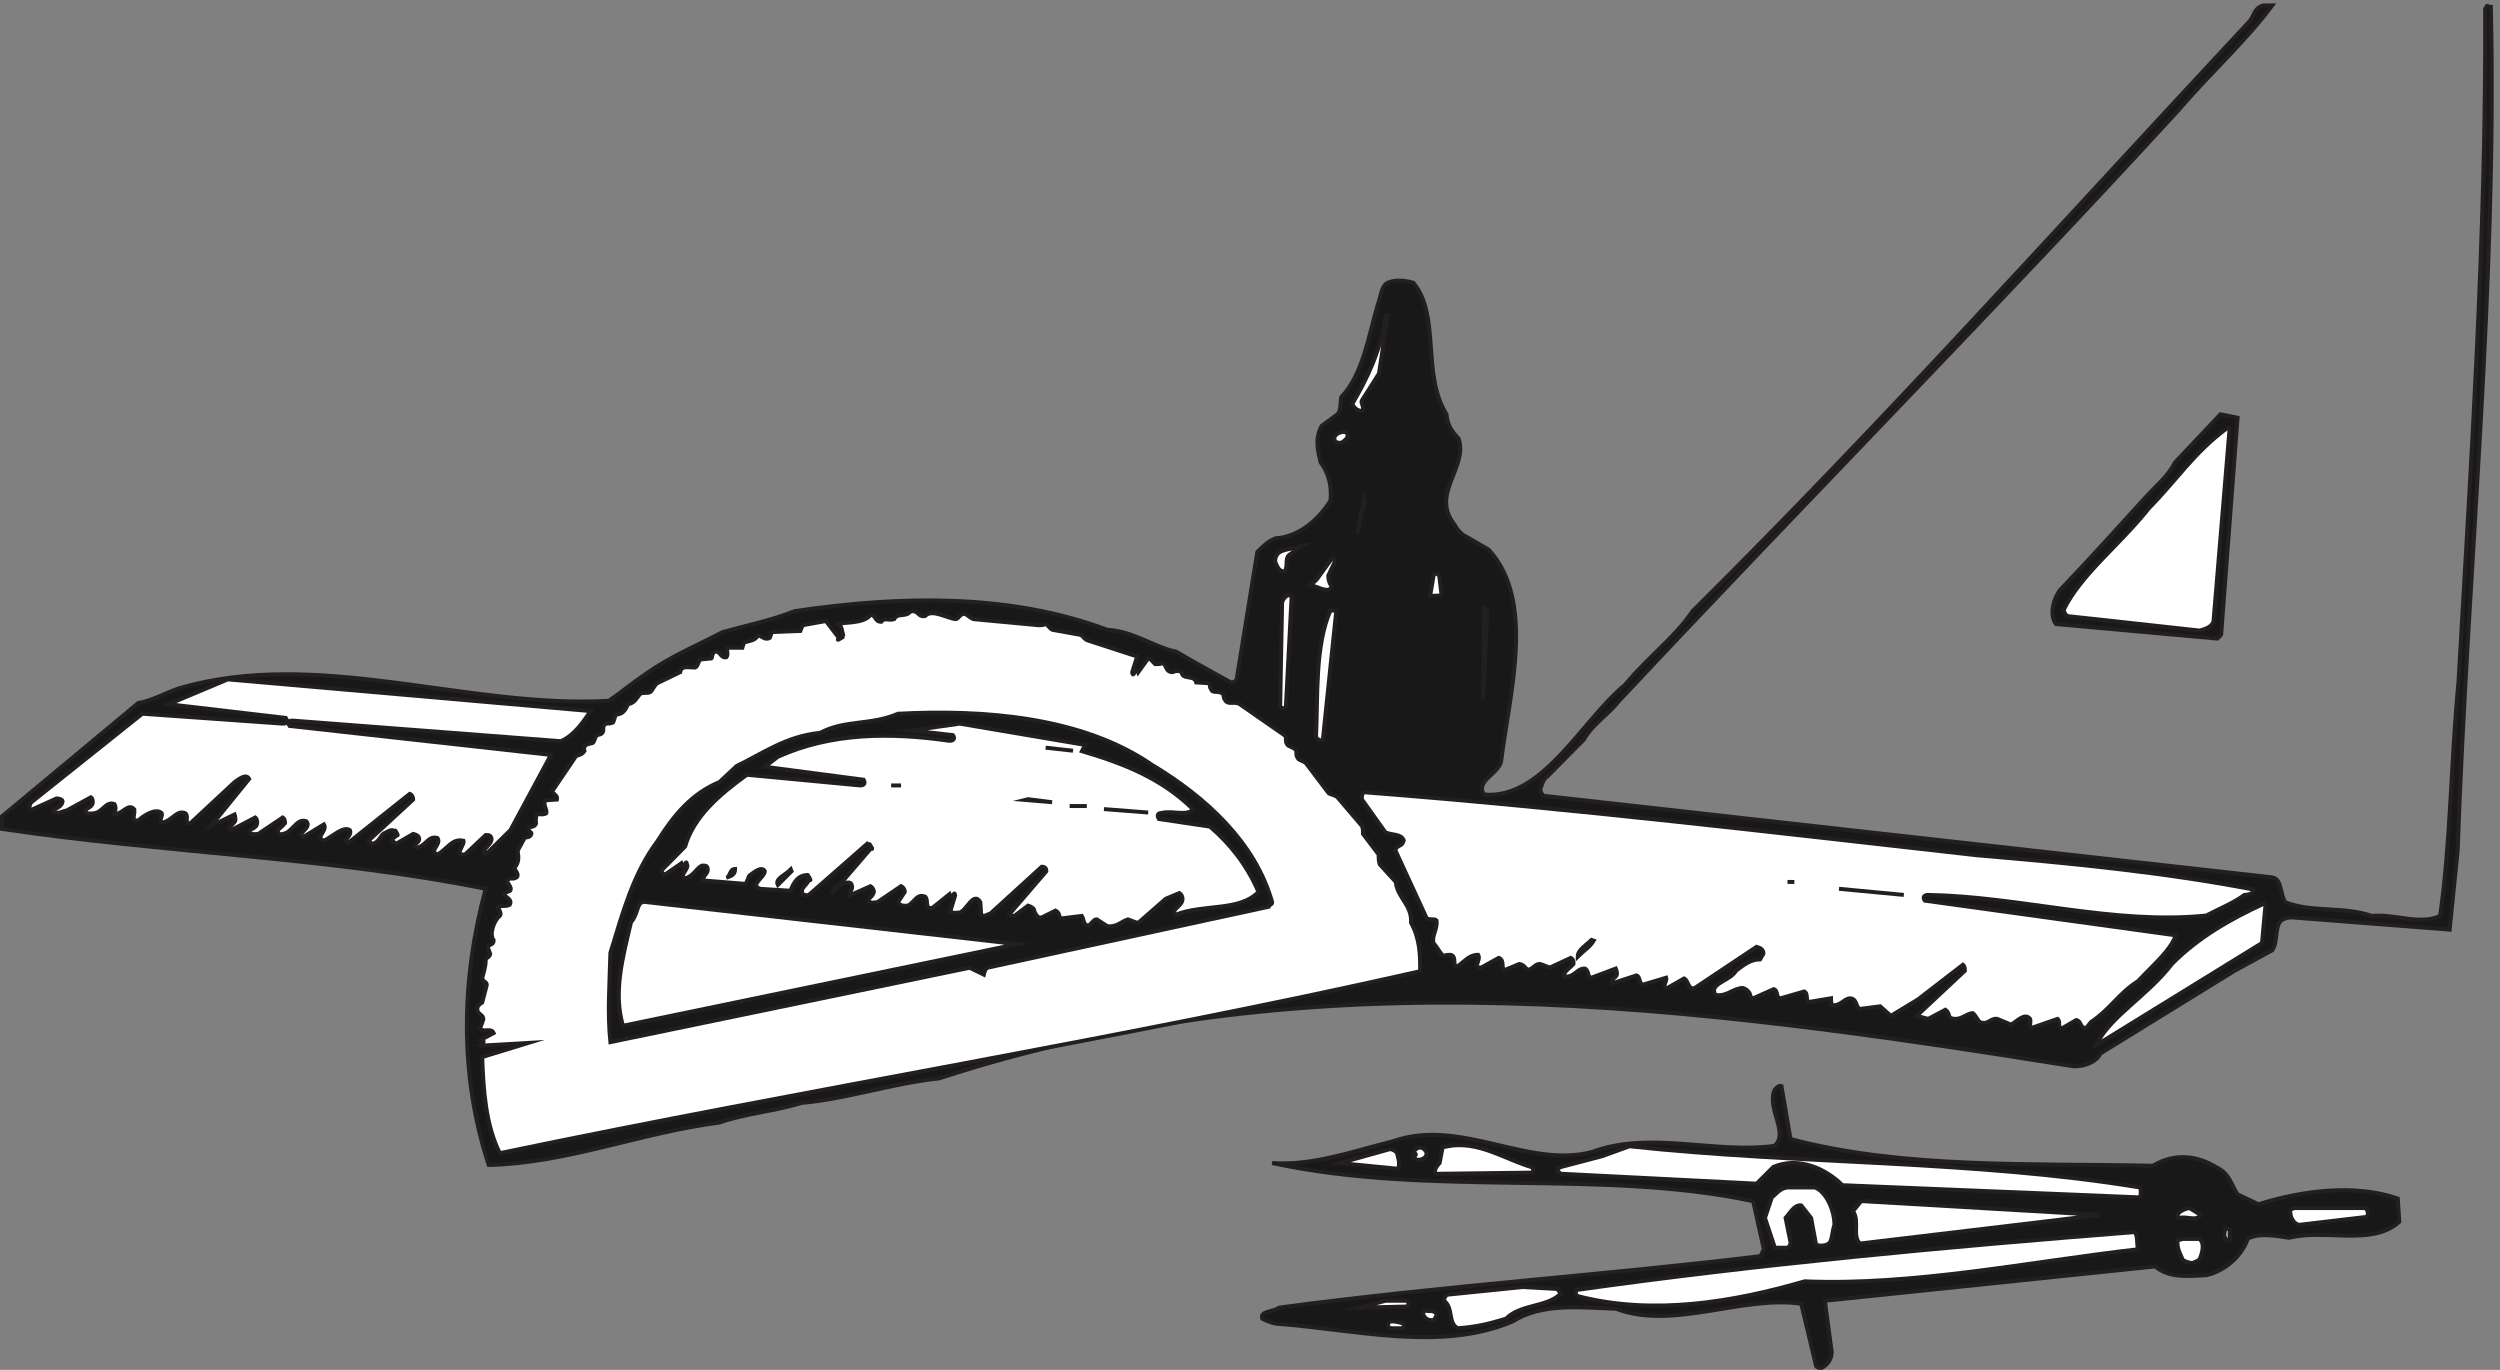 <svg xmlns="http://www.w3.org/2000/svg" xml:space="preserve" width="627.63" height="343.912"><rect width="100%" height="100%" fill="#808080" stroke="none"/><path d="M4275.81 2575.66h12.96c-47.52-64.8-118.8-129.6-177.84-198.72-330.48-360.72-708.48-743.76-1054.8-1113.84-22.32-28.08-49.68-43.2-66.96-73.44l-69.12-69.84c-7.2-3.6-8.64-12.96-12.96-23.04 0-5.04 2.16-8.64 5.76-12.96l1375.92-154.082c18.72-3.597 14.4-31.679 24.48-46.797 50.4-20.16 109.45-7.203 163.45-25.921 44.63 4.32 90-18 128.87 0 20.16 141.839 20.16 290.88 34.56 440.64 24.48 426.24 52.57 849.6 50.41 1271.52 5.75 10.08 2.16 3.6 10.79 3.6 12.24-528.48-43.92-1060.56-62.63-1592.639l-15.13-149.039-297.36 23.039c-3.6 0-7.92 0-12.96-2.161-23.04-5.761-11.52-41.039-24.48-59.761l-71.28-38.879-253.44-156.238c-5.76-15.122-31.67-25.922-51.84-23.762-717.83 114.48-1427.04 209.519-2139.83-23.039-89.29-9.36-177.84-39.602-258.49-46.082-57.6-17.278-104.4-19.438-156.96-37.438-146.88-18.722-289.44-77.043-434.875-79.922-56.16 171.36-51.84 351.36-5.762 521.282-290.16 59.039-609.84 67.679-912.961 113.039v23.76l257.043 213.84c25.918 4.32 51.84 19.44 77.758 28.08 262.082 76.32 542.879-38.88 810.717-23.76 22.32 15.12 45.36 34.56 71.28 51.84 46.08 32.4 97.92 54 143.28 77.76 46.08 12.96 90.72 21.6 136.08 39.6 198.72 29.52 406.8 33.84 590.4-35.28 48.96-2.16 90-33.84 129.6-41.04l32.4-18.72 71.28-39.6c4.32 0 9.37 2.16 10.8 6.48l38.88 239.76c9.36 9.36 19.44 20.16 34.56 25.92 41.76 2.16 79.92 33.12 103.68 71.28 2.16 25.92-2.16 49.68-18.71 72-5.05 20.88-11.53 44.64 2.16 69.12l29.51 21.6c7.2 6.48 5.04 20.88 7.2 32.4 41.04 42.48 51.84 116.64 69.13 174.96 5.75 15.12 5.75 29.52 15.11 38.88 12.96 8.64 34.56 7.2 51.84 2.16 51.84-61.92 15.12-171.36 62.64-248.4 2.16-23.76 12.96-34.56 23.04-46.08 18-55.44-54-103.68-7.92-162 5.76-10.8 10.8-14.4 15.12-18.72l49.68-28.8c88.56-97.2 39.6-268.56 23.04-400.32-5.76-20.88-36-31.68-36-51.12 0-5.04 2.16-8.64 6.48-10.8 109.44-7.2 181.44 139.68 263.52 207.36 47.52 56.88 91.45 86.4 127.45 138.96 365.75 362.88 684 720 1049.03 1110.96 12.97 12.96 8.64 25.92 28.08 32.4h4.32" style="fill:#191818;fill-opacity:1;fill-rule:evenodd;stroke:none" transform="matrix(.133 0 0 -.133 .056 343.921)"/><path d="M4275.81 2575.66h12.96c-47.52-64.8-118.8-129.6-177.84-198.72-330.48-360.72-708.48-743.76-1054.8-1113.84-22.32-28.08-49.68-43.2-66.96-73.44l-69.12-69.84c-7.2-3.6-8.64-12.96-12.96-23.04 0-5.04 2.16-8.64 5.76-12.96l1375.92-154.082c18.72-3.597 14.4-31.679 24.48-46.797 50.4-20.16 109.45-7.203 163.45-25.921 44.63 4.32 90-18 128.87 0 20.16 141.839 20.16 290.88 34.56 440.64 24.48 426.24 52.57 849.6 50.41 1271.52 5.75 10.08 2.16 3.6 10.79 3.6 12.24-528.48-43.92-1060.56-62.63-1592.639l-15.13-149.039-297.36 23.039c-3.6 0-7.92 0-12.96-2.161-23.04-5.761-11.52-41.039-24.48-59.761l-71.28-38.879-253.44-156.238c-5.76-15.122-31.67-25.922-51.84-23.762-717.83 114.48-1427.04 209.519-2139.83-23.039-89.29-9.36-177.84-39.602-258.49-46.082-57.6-17.278-104.4-19.438-156.96-37.438-146.88-18.722-289.44-77.043-434.875-79.922-56.16 171.36-51.84 351.36-5.762 521.282-290.16 59.039-609.84 67.679-912.961 113.039v23.76l257.043 213.84c25.918 4.32 51.84 19.44 77.758 28.08 262.082 76.32 542.879-38.88 810.717-23.76 22.32 15.12 45.36 34.56 71.28 51.84 46.08 32.4 97.92 54 143.28 77.76 46.08 12.96 90.72 21.6 136.08 39.6 198.72 29.52 406.8 33.84 590.4-35.28 48.96-2.16 90-33.84 129.6-41.04l32.4-18.72 71.28-39.6c4.32 0 9.37 2.16 10.8 6.48l38.88 239.76c9.36 9.36 19.44 20.16 34.56 25.92 41.76 2.16 79.92 33.12 103.68 71.28 2.16 25.92-2.16 49.68-18.71 72-5.05 20.88-11.53 44.64 2.16 69.12l29.51 21.6c7.2 6.48 5.04 20.88 7.2 32.4 41.04 42.48 51.84 116.64 69.13 174.96 5.75 15.12 5.75 29.52 15.11 38.88 12.96 8.64 34.56 7.2 51.84 2.16 51.84-61.92 15.12-171.36 62.64-248.4 2.16-23.76 12.96-34.56 23.04-46.08 18-55.44-54-103.68-7.92-162 5.76-10.8 10.8-14.4 15.12-18.72l49.68-28.8c88.56-97.2 39.6-268.56 23.04-400.32-5.76-20.88-36-31.68-36-51.12 0-5.04 2.16-8.64 6.48-10.8 109.44-7.2 181.44 139.68 263.52 207.36 47.52 56.88 91.45 86.4 127.45 138.96 365.75 362.88 684 720 1049.03 1110.96 12.97 12.96 8.64 25.92 28.08 32.4z" style="fill:none;stroke:#231f20;stroke-width:7.5;stroke-linecap:butt;stroke-linejoin:miter;stroke-miterlimit:10;stroke-dasharray:none;stroke-opacity:1" transform="matrix(.133 0 0 -.133 .056 343.921)"/><path d="m2619.09 1989.58-16.56-108.72-32.4-51.12c-2.88-5.04 6.48-12.96 0-20.16-8.64 2.16-12.96 4.32-18 13.68 28.08 47.52 54 101.52 63.36 166.32h3.6" style="fill:#fff;fill-opacity:1;fill-rule:evenodd;stroke:none" transform="matrix(.133 0 0 -.133 .056 343.921)"/><path d="m2619.09 1989.58-16.56-108.72-32.4-51.12c-2.88-5.04 6.48-12.96 0-20.16-8.64 2.16-12.96 4.32-18 13.68 28.08 47.52 54 101.52 63.36 166.32z" style="fill:none;stroke:#231f20;stroke-width:7.5;stroke-linecap:butt;stroke-linejoin:miter;stroke-miterlimit:10;stroke-dasharray:none;stroke-opacity:1" transform="matrix(.133 0 0 -.133 .056 343.921)"/><path d="m4190.85 1803.82 32.4-6.48-30.96-408.96c-1.44-2.16-2.88-4.32-7.2-7.92l-304.56 27.36c-13.68 17.28-4.32 50.4 8.64 65.52 64.08 66.96 105.12 113.76 154.8 167.76 25.92 28.8 48.24 46.08 61.2 72l85.68 90.72" style="fill:#191818;fill-opacity:1;fill-rule:evenodd;stroke:none" transform="matrix(.133 0 0 -.133 .056 343.921)"/><path d="m4190.85 1803.82 32.4-6.48-30.96-408.96c-1.44-2.16-2.88-4.32-7.2-7.92l-304.56 27.36c-13.68 17.28-4.32 50.4 8.64 65.52 64.08 66.96 105.12 113.76 154.8 167.76 25.92 28.8 48.24 46.08 61.2 72z" style="fill:none;stroke:#231f20;stroke-width:7.5;stroke-linecap:butt;stroke-linejoin:miter;stroke-miterlimit:10;stroke-dasharray:none;stroke-opacity:1" transform="matrix(.133 0 0 -.133 .056 343.921)"/><path d="m4203.81 1777.9 4.32-1.44-30.24-362.16c-1.44-10.08-12.96-15.12-25.92-18.72l-249.84 27.36c-2.88 2.16-5.04 4.32-7.2 11.52 32.4 66.96 106.56 123.12 160.56 191.52 51.84 52.56 86.4 106.56 148.32 151.92" style="fill:#fff;fill-opacity:1;fill-rule:evenodd;stroke:none" transform="matrix(.133 0 0 -.133 .056 343.921)"/><path d="m4203.81 1777.9 4.32-1.44-30.24-362.16c-1.44-10.08-12.96-15.12-25.92-18.72l-249.84 27.36c-2.88 2.16-5.04 4.32-7.2 11.52 32.4 66.96 106.56 123.12 160.56 191.52 51.84 52.56 86.4 106.56 148.32 151.92z" style="fill:none;stroke:#231f20;stroke-width:7.5;stroke-linecap:butt;stroke-linejoin:miter;stroke-miterlimit:10;stroke-dasharray:none;stroke-opacity:1" transform="matrix(.133 0 0 -.133 .056 343.921)"/><path d="m2537.01 1770.7 4.32-1.44c6.48-9.36-4.32-15.12-10.08-19.44 0 0-7.2 0-10.8 2.16-7.2 10.8 5.76 18.72 16.56 18.72" style="fill:#fff;fill-opacity:1;fill-rule:evenodd;stroke:none" transform="matrix(.133 0 0 -.133 .056 343.921)"/><path d="m2537.01 1770.7 4.32-1.44c6.48-9.36-4.32-15.12-10.08-19.44 0 0-7.2 0-10.8 2.16-7.2 10.8 5.76 18.72 16.56 18.72z" style="fill:none;stroke:#231f20;stroke-width:7.5;stroke-linecap:butt;stroke-linejoin:miter;stroke-miterlimit:10;stroke-dasharray:none;stroke-opacity:1" transform="matrix(.133 0 0 -.133 .056 343.921)"/><path d="m2575.89 1641.1-14.4-61.92 12.96 66.24z" style="fill:#fff;fill-opacity:1;fill-rule:evenodd;stroke:none" transform="matrix(.133 0 0 -.133 .056 343.921)"/><path d="m2575.89 1641.1-14.4-61.92 12.96 66.24z" style="fill:none;stroke:#231f20;stroke-width:7.5;stroke-linecap:butt;stroke-linejoin:miter;stroke-miterlimit:10;stroke-dasharray:none;stroke-opacity:1" transform="matrix(.133 0 0 -.133 .056 343.921)"/><path d="m2458.53 1556.86-25.92-18.72c-7.92-7.2-1.44-20.16-7.92-30.96-10.8 0-12.96 7.2-18 18 0 4.32 0 7.92 2.88 12.96 8.64 12.96 32.4 10.08 48.96 18.72" style="fill:#fff;fill-opacity:1;fill-rule:evenodd;stroke:none" transform="matrix(.133 0 0 -.133 .056 343.921)"/><path d="m2458.53 1556.86-25.92-18.72c-7.92-7.2-1.44-20.16-7.92-30.96-10.8 0-12.96 7.2-18 18 0 4.32 0 7.92 2.88 12.96 8.64 12.96 32.4 10.08 48.96 18.72z" style="fill:none;stroke:#231f20;stroke-width:7.5;stroke-linecap:butt;stroke-linejoin:miter;stroke-miterlimit:10;stroke-dasharray:none;stroke-opacity:1" transform="matrix(.133 0 0 -.133 .056 343.921)"/><path d="m2517.57 1530.94 1.44-5.76-12.24-25.92c0-7.2 2.16-15.12 6.48-20.16-4.32-15.12-26.64 0-39.6 2.16 3.6 2.88 7.2 7.2 11.52 10.8l28.08 38.88h4.32" style="fill:#fff;fill-opacity:1;fill-rule:evenodd;stroke:none" transform="matrix(.133 0 0 -.133 .056 343.921)"/><path d="m2517.57 1530.94 1.44-5.76-12.24-25.92c0-7.2 2.16-15.12 6.48-20.16-4.32-15.12-26.64 0-39.6 2.16 3.6 2.88 7.2 7.2 11.52 10.8l28.08 38.88z" style="fill:none;stroke:#231f20;stroke-width:7.5;stroke-linecap:butt;stroke-linejoin:miter;stroke-miterlimit:10;stroke-dasharray:none;stroke-opacity:1" transform="matrix(.133 0 0 -.133 .056 343.921)"/><path d="m2711.97 1502.86 4.32-3.6 4.32-36.72c-7.2-2.16-12.24 0-21.6-2.16l7.2 42.48h5.76" style="fill:#fff;fill-opacity:1;fill-rule:evenodd;stroke:none" transform="matrix(.133 0 0 -.133 .056 343.921)"/><path d="m2711.97 1502.86 4.32-3.6 4.32-36.72c-7.2-2.16-12.24 0-21.6-2.16l7.2 42.48z" style="fill:none;stroke:#231f20;stroke-width:7.5;stroke-linecap:butt;stroke-linejoin:miter;stroke-miterlimit:10;stroke-dasharray:none;stroke-opacity:1" transform="matrix(.133 0 0 -.133 .056 343.921)"/><path d="m2437.65 1459.66-10.8-207.36c-2.16-4.32-7.2-4.32-10.8 0l3.6 194.4c0 6.48 5.04 11.52 11.52 16.56l6.48-3.6" style="fill:#fff;fill-opacity:1;fill-rule:evenodd;stroke:none" transform="matrix(.133 0 0 -.133 .056 343.921)"/><path d="m2437.65 1459.66-10.8-207.36c-2.16-4.32-7.2-4.32-10.8 0l3.6 194.4c0 6.48 5.04 11.52 11.52 16.56z" style="fill:none;stroke:#231f20;stroke-width:7.5;stroke-linecap:butt;stroke-linejoin:miter;stroke-miterlimit:10;stroke-dasharray:none;stroke-opacity:1" transform="matrix(.133 0 0 -.133 .056 343.921)"/><path d="m2807.01 1433.74-7.92-168.48 2.16 172.08z" style="fill:#fff;fill-opacity:1;fill-rule:evenodd;stroke:none" transform="matrix(.133 0 0 -.133 .056 343.921)"/><path d="m2807.01 1433.74-7.92-168.48 2.16 172.08z" style="fill:none;stroke:#231f20;stroke-width:7.5;stroke-linecap:butt;stroke-linejoin:miter;stroke-miterlimit:10;stroke-dasharray:none;stroke-opacity:1" transform="matrix(.133 0 0 -.133 .056 343.921)"/><path d="M1726.29 1431.58c6.48-1.44 8.64-10.8 19.44-8.64 12.96 14.4 41.04-4.32 58.32-5.76 5.04 1.44 5.04 5.76 12.96 10.08 8.64 0 10.8-6.48 20.16-10.08l123.12-11.52c3.6 0 8.64 0 12.96 2.16 5.76-2.16 5.76-7.2 12.96-10.8l51.84-9.36c5.76-1.44 5.76-5.76 12.96-10.08l95.04-30.96-9.36-29.52c2.16-15.12 7.2 15.12 11.52 0l18.72 25.92c7.2-2.16 7.2-5.76 12.96-10.8 5.04 0 9.36 0 12.96 1.44 9.36 0 5.04-16.56 20.16-16.56 3.6 2.16 10.8 3.6 17.28 0 0-15.12 23.76-4.32 27.36-19.44l24.48-1.44c2.16-3.6 0-7.2 3.6-11.52 2.88-8.64 12.96-1.44 22.32-8.64 2.16-2.16 0-6.48 3.6-10.8 5.04-11.52 18-2.16 28.08-8.64l84.96-59.04c4.32-3.6 0-10.8 4.32-16.56 2.16-4.32 8.64-4.32 15.12-9.36 5.04-3.6 0-10.8 5.04-16.56 1.44-4.32 7.92-4.32 15.12-9.36l42.48-56.16c2.16-3.6 11.52-3.6 17.28-8.64l46.08-54c2.16-4.32 2.16-7.92 2.16-15.12l29.52-38.879c0-4.32 0-12.961 2.16-18.718l30.24-33.121c2.88-30.239 30.96-43.2 28.8-77.039 17.28-30.961 17.28-63.36 17.28-91.442-573.12-129.598-1158.48-222.48-1737.356-343.441-26.641 54.004-30.961 118.8-33.121 181.441l87.121 26.641-87.121-5.039c-12.961 1.437 12.96 6.48-2.161 10.8l23.762 12.957c-5.043 10.801-18 0-25.922 8.641 2.16 4.32 4.321 11.52 6.481 17.281 0 9.36-11.52 9.36-11.52 18.719 0 5.039 2.879 9.359 9.36 12.961l8.64 33.121c0 6.481-6.48 4.32-8.64 12.957 2.16 7.922 6.48 21.602 6.48 32.403 0 7.199 6.48 5.039 8.641 12.96 0 0-2.161 7.2-4.321 10.797 0 9.364 10.801 4.321 10.801 15.121-8.641 10.801 0 36.719 11.52 46.082 3.597 3.598 0 10.079-3.602 16.559 7.199 4.32 12.961 0 22.32 4.32 5.762 10.801-7.199 12.961-10.8 20.161 1.441 2.16 3.601 3.597 10.8 5.757 5.762 4.321-2.16 12.961-4.32 17.282 0 10.8 10.082 2.878 17.281 8.64 5.758 4.321-2.16 12.961-4.32 17.281 8.641 10.797 8.641 18 6.48 33.118l12.961 23.759c2.161 2.16 10.796 0 12.956 7.92 0 5.04-4.319 2.16-5.756 9.36 0 5.76 12.956 1.44 14.396 10.8 0 3.6-1.44 10.8 2.16 17.28 4.32 0 10.8-2.16 17.28 1.44 2.16 7.2-6.48 15.12-2.16 24.48l22.32 1.44c1.45 7.2-5.04 9.36-9.36 15.12l45.36 66.96c5.04 2.16 10.8 2.16 15.84 9.36-2.88 10.8 3.61 12.96 15.12 15.12 3.6 1.44 3.6 8.64 7.92 14.4 2.16 2.16 6.48 0 10.8 5.04 4.32 4.32-2.16 12.96 7.2 17.28 3.6 0 7.92 0 12.96 2.16 2.16 3.6 2.16 8.64 5.76 15.12 10.8 0 17.28 6.48 22.32 19.44 12.96 2.16 15.12 10.08 23.04 19.44 5.04 3.6 12.96 0 19.44 3.6 4.32 3.6 6.48 11.52 12.96 16.56l43.2 20.88c2.16 12.96 15.12 8.64 28.08 8.64 5.04 2.16 5.04 7.92 9.36 15.12l21.6 2.16c2.16 2.16 0 10.8 7.92 12.96 9.36 0 9.36-12.96 20.16-10.8 4.32 5.04 0 10.8 2.16 18h28.08s1.44 5.76 3.6 10.08c9.36 2.88 20.16 2.88 25.93 12.96 7.19 0 12.95-10.08 22.31-4.32 0 0 2.16 5.76 3.6 10.8l54 2.16s2.16 5.76 4.32 10.8l43.92 7.92 25.92-33.84c20.88 12.96-21.6-15.12 6.48 7.92-2.16 7.2-2.16 16.56-8.64 20.16 10.09 4.32 47.52 0 60.48 17.28 10.8 0 7.2-12.96 20.16-12.96 5.76 8.64 14.4 1.44 24.48 5.04 5.04 10.08 16.56 5.76 25.92 10.08 0 0 7.2 7.92 12.96 4.32" style="fill:#fff;fill-opacity:1;fill-rule:evenodd;stroke:none" transform="matrix(.133 0 0 -.133 .056 343.921)"/><path d="M1726.29 1431.58c6.48-1.44 8.64-10.8 19.44-8.64 12.96 14.4 41.04-4.32 58.32-5.76 5.04 1.44 5.04 5.76 12.96 10.08 8.64 0 10.8-6.48 20.16-10.08l123.12-11.52c3.6 0 8.64 0 12.96 2.16 5.76-2.16 5.76-7.2 12.96-10.8l51.84-9.36c5.76-1.44 5.76-5.76 12.96-10.08l95.04-30.96-9.36-29.52c2.16-15.12 7.2 15.12 11.52 0l18.72 25.92c7.2-2.16 7.2-5.76 12.96-10.8 5.04 0 9.36 0 12.96 1.44 9.36 0 5.04-16.56 20.16-16.56 3.6 2.16 10.8 3.6 17.28 0 0-15.12 23.76-4.32 27.36-19.44l24.48-1.44c2.16-3.6 0-7.2 3.6-11.52 2.88-8.64 12.96-1.44 22.32-8.64 2.16-2.16 0-6.48 3.6-10.8 5.04-11.52 18-2.16 28.08-8.64l84.96-59.04c4.32-3.6 0-10.8 4.32-16.56 2.16-4.32 8.64-4.32 15.12-9.36 5.04-3.6 0-10.8 5.04-16.56 1.44-4.32 7.92-4.32 15.12-9.36l42.48-56.16c2.16-3.6 11.52-3.6 17.28-8.64l46.08-54c2.16-4.32 2.16-7.92 2.16-15.12l29.52-38.879c0-4.32 0-12.961 2.16-18.718l30.24-33.121c2.88-30.239 30.96-43.2 28.8-77.039 17.28-30.961 17.28-63.36 17.28-91.442-573.12-129.598-1158.48-222.48-1737.356-343.441-26.641 54.004-30.961 118.8-33.121 181.441l87.121 26.641-87.121-5.039c-12.961 1.437 12.96 6.48-2.161 10.8l23.762 12.957c-5.043 10.801-18 0-25.922 8.641 2.16 4.32 4.321 11.52 6.481 17.281 0 9.36-11.52 9.36-11.52 18.719 0 5.039 2.879 9.359 9.36 12.961l8.64 33.121c0 6.481-6.48 4.32-8.64 12.957 2.16 7.922 6.48 21.602 6.48 32.403 0 7.199 6.48 5.039 8.641 12.96 0 0-2.161 7.2-4.321 10.797 0 9.364 10.801 4.321 10.801 15.121-8.641 10.801 0 36.719 11.52 46.082 3.597 3.598 0 10.079-3.602 16.559 7.199 4.32 12.961 0 22.32 4.32 5.762 10.801-7.199 12.961-10.8 20.161 1.441 2.16 3.601 3.597 10.8 5.757 5.762 4.321-2.16 12.961-4.32 17.282 0 10.8 10.082 2.878 17.281 8.64 5.758 4.321-2.16 12.961-4.32 17.281 8.641 10.797 8.641 18 6.48 33.118l12.961 23.759c2.161 2.16 10.796 0 12.956 7.92 0 5.04-4.319 2.16-5.756 9.36 0 5.76 12.956 1.44 14.396 10.8 0 3.6-1.44 10.8 2.16 17.28 4.32 0 10.8-2.16 17.28 1.44 2.16 7.2-6.48 15.12-2.16 24.48l22.32 1.44c1.45 7.2-5.04 9.36-9.36 15.12l45.36 66.96c5.04 2.16 10.8 2.16 15.84 9.36-2.88 10.8 3.61 12.96 15.12 15.12 3.6 1.44 3.6 8.64 7.92 14.4 2.16 2.16 6.48 0 10.8 5.04 4.32 4.32-2.16 12.96 7.2 17.28 3.6 0 7.92 0 12.96 2.16 2.16 3.6 2.16 8.64 5.76 15.12 10.8 0 17.28 6.48 22.32 19.44 12.96 2.16 15.12 10.08 23.04 19.44 5.04 3.6 12.96 0 19.44 3.6 4.32 3.6 6.48 11.52 12.96 16.56l43.2 20.88c2.16 12.96 15.12 8.64 28.08 8.64 5.04 2.16 5.04 7.92 9.36 15.12l21.6 2.16c2.16 2.16 0 10.8 7.92 12.96 9.36 0 9.36-12.96 20.16-10.8 4.32 5.04 0 10.8 2.16 18h28.08s1.44 5.76 3.6 10.08c9.36 2.88 20.16 2.88 25.93 12.96 7.19 0 12.95-10.08 22.31-4.32 0 0 2.16 5.76 3.6 10.8l54 2.16s2.16 5.76 4.32 10.8l43.92 7.92 25.92-33.84c20.88 12.96-21.6-15.12 6.48 7.92-2.16 7.2-2.16 16.56-8.64 20.16 10.09 4.32 47.52 0 60.48 17.28 10.8 0 7.2-12.96 20.16-12.96 5.76 8.64 14.4 1.44 24.48 5.04 5.04 10.08 16.56 5.76 25.92 10.08 0 0 7.2 7.92 12.96 4.32z" style="fill:none;stroke:#231f20;stroke-width:7.5;stroke-linecap:butt;stroke-linejoin:miter;stroke-miterlimit:10;stroke-dasharray:none;stroke-opacity:1" transform="matrix(.133 0 0 -.133 .056 343.921)"/><path d="M2511.09 1433.74s6.48 0 10.8-1.44l-25.2-241.92c-4.32-5.04-11.52 1.44-12.96 3.6 3.6 77.76-2.16 172.8 27.36 239.76" style="fill:#fff;fill-opacity:1;fill-rule:evenodd;stroke:none" transform="matrix(.133 0 0 -.133 .056 343.921)"/><path d="M2511.09 1433.74s6.48 0 10.8-1.44l-25.2-241.92c-4.32-5.04-11.52 1.44-12.96 3.6 3.6 77.76-2.16 172.8 27.36 239.76z" style="fill:none;stroke:#231f20;stroke-width:7.5;stroke-linecap:butt;stroke-linejoin:miter;stroke-miterlimit:10;stroke-dasharray:none;stroke-opacity:1" transform="matrix(.133 0 0 -.133 .056 343.921)"/><path d="m429.574 1303.42 684.716-59.76c-12.24-18-30.24-46.08-56.16-56.88l-506.157 38.88c-7.918 0-10.078-3.6-5.758-10.08l493.195-54.72-76.316-141.84-46.801-46.079c-12.961 8.637 17.281 20.161 10.082 33.119-2.16 3.6-4.32 3.6-10.082 3.6l-38.879-36.719c-22.32-2.16 0 18-2.879 25.918-21.601 5.041-30.242-15.121-48.961-25.918-18 6.477 7.918 18 0 30.959-18 5.76-22.32-15.841-39.601-18.002-10.801 2.161 2.16 8.641 4.32 12.961 2.16 7.201-2.16 10.801-10.801 12.961l-32.398-18.718c-2.16 1.437-3.602 3.597-7.199 5.757 0 7.201 7.199 5.041 9.359 12.961-12.961 21.6 15.121-20.879-9.359 7.2-3.602 0-7.922-2.16-12.961-5.04-9.36-2.16-9.36-17.281-24.481-20.878-2.879 1.437-5.039 3.597-7.199 5.757l84.238 77.761c0 4.32-2.16 9.36-6.48 10.8l-116.637-92.881c-10.801 6.481 8.637 12.961 3.598 24.481-12.961 7.92-31.68-11.52-48.961-20.161-18 7.201 7.922 18.001 0 30.961l-38.879-23.76c-15.121 5.76 17.281 16.56 5.762 29.52-18.723 7.2-25.922-21.6-44.641-23.76-4.32-2.16-9.359 0-9.359 7.2 2.16 1.44 9.359 7.92 13.679 12.96 0 3.6 0 7.92-4.32 10.8l-46.082-30.96c-3.598 0-10.078-2.16-17.277 2.16 0 8.64 13.679 6.48 15.117 18 0 3.6 0 7.92-3.598 10.8l-45.359-23.76c-10.082 3.6 7.918 12.96 7.918 18.72 0 0 0 7.2-1.438 10.8l-44.64-21.6 72 88.56c-5.762 11.52-20.883-1.44-27.36-5.76l-83.523-77.76c-12.957-2.16-2.157 12.96-9.36 18.72-16.558 7.2-23.757-12.96-42.48-17.28-9.359 2.16 0 11.52-2.16 17.28-10.797 10.8-33.117-3.6-43.918-12.96-15.121-4.32-6.481 10.8-7.922 20.16-11.52 12.96-20.16-7.2-37.438-9.36 0 4.32 4.321 11.52 0 19.44-16.562 6.48-21.601-15.12-38.879-17.28-3.601 0-10.8-2.16-16.562 2.16 0 8.64 12.961 7.2 14.402 18 0 3.6 0 7.92-3.601 10.08l-46.082-25.2c-5.758 0-15.117-7.2-23.758-2.88 0 8.64 12.961 7.2 15.84 18 3.601 5.76-7.199 7.92-10.801 7.92l-46.078-20.88c-6.48 0-6.48 3.6-2.16 12.96l210.238 167.76 264.961-18.72c8.641 0 10.801 3.6 5.758 10.8l-221.039 25.92 111.601 46.8" style="fill:#fff;fill-opacity:1;fill-rule:evenodd;stroke:none" transform="matrix(.133 0 0 -.133 .056 343.921)"/><path d="m429.574 1303.42 684.716-59.76c-12.24-18-30.24-46.08-56.16-56.88l-506.157 38.88c-7.918 0-10.078-3.6-5.758-10.08l493.195-54.72-76.316-141.84-46.801-46.079c-12.961 8.637 17.281 20.161 10.082 33.119-2.16 3.6-4.32 3.6-10.082 3.6l-38.879-36.719c-22.32-2.16 0 18-2.879 25.918-21.601 5.041-30.242-15.121-48.961-25.918-18 6.477 7.918 18 0 30.959-18 5.76-22.32-15.841-39.601-18.002-10.801 2.161 2.16 8.641 4.32 12.961 2.16 7.201-2.16 10.801-10.801 12.961l-32.398-18.718c-2.16 1.437-3.602 3.597-7.199 5.757 0 7.201 7.199 5.041 9.359 12.961-12.961 21.6 15.121-20.879-9.359 7.2-3.602 0-7.922-2.16-12.961-5.04-9.36-2.16-9.36-17.281-24.481-20.878-2.879 1.437-5.039 3.597-7.199 5.757l84.238 77.761c0 4.32-2.16 9.36-6.48 10.8l-116.637-92.881c-10.801 6.481 8.637 12.961 3.598 24.481-12.961 7.92-31.68-11.52-48.961-20.161-18 7.201 7.922 18.001 0 30.961l-38.879-23.76c-15.121 5.76 17.281 16.56 5.762 29.52-18.723 7.2-25.922-21.6-44.641-23.76-4.32-2.16-9.359 0-9.359 7.2 2.16 1.44 9.359 7.92 13.679 12.96 0 3.6 0 7.92-4.32 10.8l-46.082-30.96c-3.598 0-10.078-2.16-17.277 2.16 0 8.64 13.679 6.48 15.117 18 0 3.6 0 7.92-3.598 10.8l-45.359-23.76c-10.082 3.6 7.918 12.96 7.918 18.72 0 0 0 7.2-1.438 10.8l-44.64-21.6 72 88.56c-5.762 11.52-20.883-1.44-27.36-5.76l-83.523-77.76c-12.957-2.16-2.157 12.96-9.36 18.72-16.558 7.2-23.757-12.96-42.48-17.28-9.359 2.16 0 11.52-2.16 17.28-10.797 10.8-33.117-3.6-43.918-12.96-15.121-4.32-6.481 10.8-7.922 20.16-11.52 12.96-20.16-7.2-37.438-9.36 0 4.32 4.321 11.52 0 19.44-16.562 6.48-21.601-15.12-38.879-17.28-3.601 0-10.8-2.16-16.562 2.16 0 8.64 12.961 7.2 14.402 18 0 3.6 0 7.92-3.601 10.08l-46.082-25.2c-5.758 0-15.117-7.2-23.758-2.88 0 8.64 12.961 7.2 15.84 18 3.601 5.76-7.199 7.92-10.801 7.92l-46.078-20.88c-6.48 0-6.48 3.6-2.16 12.96l210.238 167.76 264.961-18.72c8.641 0 10.801 3.6 5.758 10.8l-221.039 25.92z" style="fill:none;stroke:#231f20;stroke-width:7.5;stroke-linecap:butt;stroke-linejoin:miter;stroke-miterlimit:10;stroke-dasharray:none;stroke-opacity:1" transform="matrix(.133 0 0 -.133 .056 343.921)"/><path d="M1694.61 1238.62c162 8.64 347.76-5.76 479.52-96.48 102.24-61.2 195.12-146.878 226.8-259.199 0-5.043-3.6-2.882-6.48-8.64l-531.36-115.199c-2.88-2.161-5.04-6.481-6.48-12.961l-26.64 12.961-678.24-140.403c-5.76 56.16-1.44 108 0 168.481 24.48 79.922 43.2 149.761 89.28 211.679 31.68 50.401 64.8 89.281 116.64 110.881l32.4 30.24c49.68 23.76 92.88 56.16 157.68 62.64 47.52 25.2 95.04 13.68 146.88 36" style="fill:#191818;fill-opacity:1;fill-rule:evenodd;stroke:none" transform="matrix(.133 0 0 -.133 .056 343.921)"/><path d="M1694.61 1238.62c162 8.64 347.76-5.76 479.52-96.48 102.24-61.2 195.12-146.878 226.8-259.199 0-5.043-3.6-2.882-6.48-8.64l-531.36-115.199c-2.88-2.161-5.04-6.481-6.48-12.961l-26.64 12.961-678.24-140.403c-5.76 56.16-1.44 108 0 168.481 24.48 79.922 43.2 149.761 89.28 211.679 31.68 50.401 64.8 89.281 116.64 110.881l32.4 30.24c49.68 23.76 92.88 56.16 157.68 62.64 47.52 25.2 95.04 13.68 146.88 36z" style="fill:none;stroke:#231f20;stroke-width:7.5;stroke-linecap:butt;stroke-linejoin:miter;stroke-miterlimit:10;stroke-dasharray:none;stroke-opacity:1" transform="matrix(.133 0 0 -.133 .056 343.921)"/><path d="m1811.25 1219.9 237.6-40.32c-2.88-7.2-2.88-2.16-7.2-11.52 79.92-23.76 151.2-51.84 210.24-110.16-12.96-12.96-38.88-1.44-59.04-6.48-7.92 0-10.08-4.32-5.76-11.52l96.48-14.4c37.44-32.398 69.12-71.281 91.44-123.121-35.28-37.438-104.4-22.32-156.24-43.199-10.08 10.8 12.96 15.121 12.96 30.238 0 3.602-2.16 8.641-5.76 10.801l-25.92-10.801-51.84-45.359c-4.32 0-12.96 4.32-19.44 6.48-12.96-4.32-21.6-15.121-38.88-12.961l-20.16 12.961c-5.76 0-7.92-6.48-15.12-11.519-10.8 0-8.64 11.519-12.96 18l-41.04-5.04c-1.44 5.04-1.44 11.52-8.64 15.122l-25.92-12.961c-7.92-2.161-12.96 7.199-15.12 15.839-2.16 2.161-4.32 4.321-10.8 6.481l-25.92-19.441s-6.48 0-10.08 2.16l70.56 82.082c0 4.316-1.44 8.636-8.64 8.636l-97.2-88.558c-3.6 0-10.8-7.199-17.28-2.16l-1.44 23.761c-12.96 21.598-25.92-15.839-38.88-19.441-4.32 0-10.8-2.16-18 1.441l9.36 30.957c-2.16 12.243-5.76-12.957-10.8 2.161l-32.4-25.918c-15.12-2.161-6.48 12.961-12.96 20.879-16.56 7.199-20.16-10.079-33.12-16.559-3.6 0-14.4-2.16-18.72 6.48l12.96 19.438c0 3.601-2.16 8.641-7.2 10.801l-44.64-30.239c-4.32 0-10.8-2.882-17.28 2.161 0 6.476 7.92 6.476 10.8 17.277 0 3.601-2.88 8.641-6.48 10.801l-38.88-17.282c-2.16 8.641 6.48 8.641 3.6 19.442-3.6 10.801-18.72 0-30.24-2.16-3.6-2.16-3.6-8.641-7.92-15.121l75.6 87.839c-13.68 22.322 14.4-20.878-8.64 7.204l-110.88-97.204s-5.76 0-10.8 2.161c-5.76 12.961 10.8 17.281 12.96 30.242-12.96 21.597 15.84-22.321-7.92 5.758-15.12-2.161-22.32-15.118-28.08-29.52l-56.88 3.602c-20.88 7.199 7.2 20.16 8.64 33.121-5.76 10.797-20.88-2.16-28.08-7.203-3.6-2.161-3.6-10.079-8.64-16.559l-79.92 6.48c0 10.079 10.8 12.961 8.64 23.04-1.44 5.039-3.6 5.039-10.8 5.039-10.8-5.039-17.28-21.598-31.68-23.758-12.96 3.597 7.92 17.277 3.6 25.918-2.16 12.961-5.76-12.957-10.8 2.16l-32.4-22.32c-1.44 2.882-3.6 5.043-6.48 7.203l46.08 46.797c16.56 56.881 64.8 97.921 116.64 135.361l213.84-20.16c7.92 0 10.08 4.32 6.48 10.8l-186.48 24.48 24.48 18.72c101.52 46.08 213.84 46.08 324 30.24 8.64 0 10.8 5.04 6.48 10.8l-77.76 8.64 90.72 12.96" style="fill:#fff;fill-opacity:1;fill-rule:evenodd;stroke:none" transform="matrix(.133 0 0 -.133 .056 343.921)"/><path d="m1811.25 1219.9 237.6-40.32c-2.88-7.2-2.88-2.16-7.2-11.52 79.92-23.76 151.2-51.84 210.24-110.16-12.96-12.96-38.88-1.44-59.04-6.48-7.92 0-10.08-4.32-5.76-11.52l96.48-14.4c37.44-32.398 69.12-71.281 91.44-123.121-35.28-37.438-104.4-22.32-156.24-43.199-10.08 10.8 12.96 15.121 12.96 30.238 0 3.602-2.16 8.641-5.76 10.801l-25.92-10.801-51.84-45.359c-4.32 0-12.96 4.32-19.44 6.48-12.96-4.32-21.6-15.121-38.88-12.961l-20.16 12.961c-5.76 0-7.92-6.48-15.12-11.519-10.8 0-8.64 11.519-12.96 18l-41.04-5.04c-1.44 5.04-1.44 11.52-8.64 15.122l-25.92-12.961c-7.92-2.161-12.96 7.199-15.12 15.839-2.16 2.161-4.32 4.321-10.8 6.481l-25.92-19.441s-6.48 0-10.08 2.16l70.56 82.082c0 4.316-1.44 8.636-8.64 8.636l-97.2-88.558c-3.6 0-10.8-7.199-17.28-2.16l-1.44 23.761c-12.96 21.598-25.92-15.839-38.88-19.441-4.32 0-10.8-2.16-18 1.441l9.36 30.957c-2.16 12.243-5.76-12.957-10.8 2.161l-32.4-25.918c-15.12-2.161-6.48 12.961-12.96 20.879-16.56 7.199-20.16-10.079-33.12-16.559-3.6 0-14.4-2.16-18.72 6.48l12.96 19.438c0 3.601-2.16 8.641-7.2 10.801l-44.64-30.239c-4.32 0-10.8-2.882-17.28 2.161 0 6.476 7.92 6.476 10.8 17.277 0 3.601-2.88 8.641-6.48 10.801l-38.88-17.282c-2.16 8.641 6.48 8.641 3.6 19.442-3.6 10.801-18.72 0-30.24-2.16-3.6-2.16-3.6-8.641-7.92-15.121l75.6 87.839c-13.68 22.322 14.4-20.878-8.64 7.204l-110.88-97.204s-5.76 0-10.8 2.161c-5.76 12.961 10.8 17.281 12.96 30.242-12.96 21.597 15.84-22.321-7.92 5.758-15.12-2.161-22.32-15.118-28.08-29.52l-56.88 3.602c-20.88 7.199 7.2 20.16 8.64 33.121-5.76 10.797-20.88-2.16-28.08-7.203-3.6-2.161-3.6-10.079-8.64-16.559l-79.92 6.48c0 10.079 10.8 12.961 8.64 23.04-1.44 5.039-3.6 5.039-10.8 5.039-10.8-5.039-17.28-21.598-31.68-23.758-12.96 3.597 7.92 17.277 3.6 25.918-2.16 12.961-5.76-12.957-10.8 2.16l-32.4-22.32c-1.44 2.882-3.6 5.043-6.48 7.203l46.08 46.797c16.56 56.881 64.8 97.921 116.64 135.361l213.84-20.16c7.92 0 10.08 4.32 6.48 10.8l-186.48 24.48 24.48 18.72c101.52 46.08 213.84 46.08 324 30.24 8.64 0 10.8 5.04 6.48 10.8l-77.76 8.64z" style="fill:none;stroke:#231f20;stroke-width:7.5;stroke-linecap:butt;stroke-linejoin:miter;stroke-miterlimit:10;stroke-dasharray:none;stroke-opacity:1" transform="matrix(.133 0 0 -.133 .056 343.921)"/><path d="m1973.25 1174.54 51.84-5.76-51.84 5.76" style="fill:#191818;fill-opacity:1;fill-rule:evenodd;stroke:none" transform="matrix(.133 0 0 -.133 .056 343.921)"/><path d="m1973.25 1174.54 51.84-5.76z" style="fill:none;stroke:#231f20;stroke-width:7.5;stroke-linecap:butt;stroke-linejoin:miter;stroke-miterlimit:10;stroke-dasharray:none;stroke-opacity:1" transform="matrix(.133 0 0 -.133 .056 343.921)"/><path d="M1681.65 1103.26h18.72-18.72" style="fill:#191818;fill-opacity:1;fill-rule:evenodd;stroke:none" transform="matrix(.133 0 0 -.133 .056 343.921)"/><path d="M1681.65 1103.26h18.72-18.72z" style="fill:none;stroke:#231f20;stroke-width:7.5;stroke-linecap:butt;stroke-linejoin:miter;stroke-miterlimit:10;stroke-dasharray:none;stroke-opacity:1" transform="matrix(.133 0 0 -.133 .056 343.921)"/><path d="M2575.89 1090.3c382.32-29.52 769.68-75.6 1154.88-118.796 177.12-15.121 349.92-31.68 522.72-64.801 0-7.922-10.8-10.082-17.28-10.082-21.6-15.84-47.52-25.918-72-38.879-174.96-18-351.36 36-524.88 38.879-8.64 0-10.8-5.039-6.48-10.797l473.76-65.523c-10.8-29.52-41.04-54-71.28-86.399-36.72-23.039-51.84-52.558-88.56-77.039-4.32-5.039-9.36-11.519-9.36-11.519-12.96 0-7.92 12.957-18.72 15.117l-25.92-15.117c-11.52 0-2.16 11.519-9.36 17.277l-49.68-17.277c-4.32 4.32 0 11.519-2.16 17.277-10.08 12.961-25.92-5.758-36-10.797l-25.92 10.797c-12.96 2.16-18-12.957-33.12-5.758-4.32 3.598-5.76 10.078-12.96 16.559-12.96 0-23.76-16.559-43.2-8.641-2.16 3.602-2.16 10.801-8.64 15.121l-32.4-17.281-21.6 5.762 90.72 84.961c0 4.32 0 8.64-3.6 11.519l-84.96-65.519-51.12-30.961-20.16 18-38.88-5.039c-7.92 5.039-4.32 20.16-19.44 20.16-10.8-2.16-18-15.121-32.4-12.961-2.16 4.32-2.16 9.359-2.16 12.961l-43.2-7.199c-4.32 7.199 0 16.558-7.2 20.156l-44.64-12.957c-9.36 0-4.32 15.117-12.96 17.277l-38.88-17.277c-6.48 0-4.32 9.359-9.36 12.957-2.16 2.16-3.6 4.32-10.08 6.48-18 0-30.96-17.277-51.84-12.957-12.96 21.598 28.08 25.918 38.88 45.36 15.12 11.519 28.08 21.597 45.36 21.597 1.44 2.883 3.6 5.043 6.48 10.801 0 7.199-5.04 10.801-12.96 12.961l-116.64-77.762c-12.96-4.32-10.8 12.961-20.16 18l-31.68-18c-11.52 0 0 12.961-2.16 19.442l-43.2-12.961c-8.64 0-5.04 15.121-12.96 17.281l-46.08-15.121c-2.16 9.359 7.2 9.359 9.36 17.281 0 0 0 6.481-2.16 10.801l-46.08-17.281c-7.92 0-4.32 15.121-12.96 17.281-15.12 0-18.72-17.281-38.88-15.121 0 10.801 10.8 15.121 18 23.758 0 4.32 0 8.64-5.04 11.523l-38.88-18c-4.32 0-12.96 5.039-19.44 6.477-8.64 0-10.8-6.477-20.16-10.797-7.92 0-7.92 9.359-18.72 10.797l-25.92-10.797c-10.8 0 0 17.277-12.96 22.32l-32.4-18c-19.44-2.16 0 12.957-6.48 23.758-17.28 0-25.92-12.961-38.88-21.598-11.52 0 0 18-12.96 21.598-4.32 0-8.64 0-13.68-2.16-5.76 4.32-10.8 15.121-18.72 24.48-3.6 14.399 7.92 25.922 5.76 42.481-3.6 4.32-12.96 0-18.72 4.32l-59.04 128.16c2.88 10.801 12.96 5.758 15.84 18.719-5.04 12.958-21.6 9.358-34.56 15.118l-44.64 62.64c0 2.16 0 14.4 5.76 12.96" style="fill:#fff;fill-opacity:1;fill-rule:evenodd;stroke:none" transform="matrix(.133 0 0 -.133 .056 343.921)"/><path d="M2575.89 1090.3c382.32-29.52 769.68-75.6 1154.88-118.796 177.12-15.121 349.92-31.68 522.72-64.801 0-7.922-10.8-10.082-17.28-10.082-21.6-15.84-47.52-25.918-72-38.879-174.96-18-351.36 36-524.88 38.879-8.64 0-10.8-5.039-6.48-10.797l473.76-65.523c-10.8-29.52-41.04-54-71.28-86.399-36.72-23.039-51.84-52.558-88.56-77.039-4.32-5.039-9.36-11.519-9.36-11.519-12.96 0-7.92 12.957-18.72 15.117l-25.92-15.117c-11.52 0-2.16 11.519-9.36 17.277l-49.68-17.277c-4.32 4.32 0 11.519-2.16 17.277-10.08 12.961-25.92-5.758-36-10.797l-25.92 10.797c-12.96 2.16-18-12.957-33.12-5.758-4.32 3.598-5.76 10.078-12.96 16.559-12.96 0-23.76-16.559-43.2-8.641-2.16 3.602-2.16 10.801-8.64 15.121l-32.4-17.281-21.6 5.762 90.72 84.961c0 4.32 0 8.64-3.6 11.519l-84.96-65.519-51.12-30.961-20.16 18-38.88-5.039c-7.92 5.039-4.32 20.16-19.44 20.16-10.8-2.16-18-15.121-32.4-12.961-2.16 4.32-2.16 9.359-2.16 12.961l-43.2-7.199c-4.32 7.199 0 16.558-7.2 20.156l-44.64-12.957c-9.36 0-4.32 15.117-12.96 17.277l-38.88-17.277c-6.48 0-4.32 9.359-9.36 12.957-2.16 2.16-3.6 4.32-10.08 6.48-18 0-30.96-17.277-51.84-12.957-12.96 21.598 28.08 25.918 38.88 45.36 15.12 11.519 28.08 21.597 45.36 21.597 1.44 2.883 3.6 5.043 6.48 10.801 0 7.199-5.04 10.801-12.96 12.961l-116.64-77.762c-12.96-4.32-10.8 12.961-20.16 18l-31.68-18c-11.52 0 0 12.961-2.16 19.442l-43.2-12.961c-8.64 0-5.04 15.121-12.96 17.281l-46.08-15.121c-2.16 9.359 7.2 9.359 9.36 17.281 0 0 0 6.481-2.16 10.801l-46.08-17.281c-7.92 0-4.32 15.121-12.96 17.281-15.12 0-18.72-17.281-38.88-15.121 0 10.801 10.8 15.121 18 23.758 0 4.32 0 8.64-5.04 11.523l-38.88-18c-4.32 0-12.96 5.039-19.44 6.477-8.64 0-10.8-6.477-20.16-10.797-7.92 0-7.92 9.359-18.72 10.797l-25.92-10.797c-10.8 0 0 17.277-12.96 22.32l-32.4-18c-19.44-2.16 0 12.957-6.48 23.758-17.28 0-25.92-12.961-38.88-21.598-11.52 0 0 18-12.96 21.598-4.32 0-8.64 0-13.68-2.16-5.76 4.32-10.8 15.121-18.72 24.48-3.6 14.399 7.92 25.922 5.76 42.481-3.6 4.32-12.96 0-18.72 4.32l-59.04 128.16c2.88 10.801 12.96 5.758 15.84 18.719-5.04 12.958-21.6 9.358-34.56 15.118l-44.64 62.64c0 2.16 0 14.4 5.76 12.96z" style="fill:none;stroke:#231f20;stroke-width:7.5;stroke-linecap:butt;stroke-linejoin:miter;stroke-miterlimit:10;stroke-dasharray:none;stroke-opacity:1" transform="matrix(.133 0 0 -.133 .056 343.921)"/><path d="m1940.13 1077.34 45.36-5.76-51.12 4.32z" style="fill:#191818;fill-opacity:1;fill-rule:evenodd;stroke:none" transform="matrix(.133 0 0 -.133 .056 343.921)"/><path d="m1940.13 1077.34 45.36-5.76-51.12 4.32z" style="fill:none;stroke:#231f20;stroke-width:7.5;stroke-linecap:butt;stroke-linejoin:miter;stroke-miterlimit:10;stroke-dasharray:none;stroke-opacity:1" transform="matrix(.133 0 0 -.133 .056 343.921)"/><path d="M2018.61 1064.38h32.4-32.4" style="fill:#191818;fill-opacity:1;fill-rule:evenodd;stroke:none" transform="matrix(.133 0 0 -.133 .056 343.921)"/><path d="M2018.61 1064.38h32.4z" style="fill:none;stroke:#231f20;stroke-width:7.5;stroke-linecap:butt;stroke-linejoin:miter;stroke-miterlimit:10;stroke-dasharray:none;stroke-opacity:1" transform="matrix(.133 0 0 -.133 .056 343.921)"/><path d="m2083.41 1058.62 83.52-6.48-83.52 6.48" style="fill:#191818;fill-opacity:1;fill-rule:evenodd;stroke:none" transform="matrix(.133 0 0 -.133 .056 343.921)"/><path d="m2083.41 1058.62 83.52-6.48z" style="fill:none;stroke:#231f20;stroke-width:7.5;stroke-linecap:butt;stroke-linejoin:miter;stroke-miterlimit:10;stroke-dasharray:none;stroke-opacity:1" transform="matrix(.133 0 0 -.133 .056 343.921)"/><path d="M1387.17 945.582c0-10.801-6.48-12.961-16.56-16.559 7.92 2.161 5.76 16.559 16.56 16.559" style="fill:#191818;fill-opacity:1;fill-rule:evenodd;stroke:none" transform="matrix(.133 0 0 -.133 .056 343.921)"/><path d="M1387.17 945.582c0-10.801-6.48-12.961-16.56-16.559 7.92 2.161 5.76 16.559 16.56 16.559z" style="fill:none;stroke:#231f20;stroke-width:7.5;stroke-linecap:butt;stroke-linejoin:miter;stroke-miterlimit:10;stroke-dasharray:none;stroke-opacity:1" transform="matrix(.133 0 0 -.133 .056 343.921)"/><path d="m1493.73 941.262-25.92-25.918c-6.48 11.519 15.12 19.437 24.48 29.519l1.44-3.601" style="fill:#191818;fill-opacity:1;fill-rule:evenodd;stroke:none" transform="matrix(.133 0 0 -.133 .056 343.921)"/><path d="m1493.73 941.262-25.92-25.918c-6.48 11.519 15.12 19.437 24.48 29.519z" style="fill:none;stroke:#231f20;stroke-width:7.5;stroke-linecap:butt;stroke-linejoin:miter;stroke-miterlimit:10;stroke-dasharray:none;stroke-opacity:1" transform="matrix(.133 0 0 -.133 .056 343.921)"/><path d="M3373.65 921.102h12.96-12.96" style="fill:#191818;fill-opacity:1;fill-rule:evenodd;stroke:none" transform="matrix(.133 0 0 -.133 .056 343.921)"/><path d="M3373.65 921.102h12.96-12.96z" style="fill:none;stroke:#231f20;stroke-width:7.5;stroke-linecap:butt;stroke-linejoin:miter;stroke-miterlimit:10;stroke-dasharray:none;stroke-opacity:1" transform="matrix(.133 0 0 -.133 .056 343.921)"/><path d="m3470.85 908.145 122.4-11.524-122.4 11.524" style="fill:#191818;fill-opacity:1;fill-rule:evenodd;stroke:none" transform="matrix(.133 0 0 -.133 .056 343.921)"/><path d="m3470.85 908.145 122.4-11.524z" style="fill:none;stroke:#231f20;stroke-width:7.5;stroke-linecap:butt;stroke-linejoin:miter;stroke-miterlimit:10;stroke-dasharray:none;stroke-opacity:1" transform="matrix(.133 0 0 -.133 .056 343.921)"/><path d="m1214.38 883.664 704.88-79.922-743.76-154.078c-18.72 63.359 0 130.32 15.12 195.117 10.8 12.961 10.8 25.922 17.28 36l6.48 2.883" style="fill:#fff;fill-opacity:1;fill-rule:evenodd;stroke:none" transform="matrix(.133 0 0 -.133 .056 343.921)"/><path d="m1214.38 883.664 704.88-79.922-743.76-154.078c-18.72 63.359 0 130.32 15.12 195.117 10.8 12.961 10.8 25.922 17.28 36z" style="fill:none;stroke:#231f20;stroke-width:7.5;stroke-linecap:butt;stroke-linejoin:miter;stroke-miterlimit:10;stroke-dasharray:none;stroke-opacity:1" transform="matrix(.133 0 0 -.133 .056 343.921)"/><path d="m4275.81 876.461-6.48-70.559-313.2-192.961c28.08 56.161 95.04 90.723 144 154.082 49.68 49.68 108.72 83.52 172.8 113.04l2.88-3.602" style="fill:#fff;fill-opacity:1;fill-rule:evenodd;stroke:none" transform="matrix(.133 0 0 -.133 .056 343.921)"/><path d="m4275.81 876.461-6.48-70.559-313.2-192.961c28.08 56.161 95.04 90.723 144 154.082 49.68 49.68 108.72 83.52 172.8 113.04z" style="fill:none;stroke:#231f20;stroke-width:7.5;stroke-linecap:butt;stroke-linejoin:miter;stroke-miterlimit:10;stroke-dasharray:none;stroke-opacity:1" transform="matrix(.133 0 0 -.133 .056 343.921)"/><path d="m3003.57 811.664 4.32-1.441c-7.92-12.961-17.28-17.282-30.24-30.239 0 12.957 15.12 20.879 25.92 31.68" style="fill:#191818;fill-opacity:1;fill-rule:evenodd;stroke:none" transform="matrix(.133 0 0 -.133 .056 343.921)"/><path d="m3003.57 811.664 4.32-1.441c-7.92-12.961-17.28-17.282-30.24-30.239 0 12.957 15.12 20.879 25.92 31.68z" style="fill:none;stroke:#231f20;stroke-width:7.5;stroke-linecap:butt;stroke-linejoin:miter;stroke-miterlimit:10;stroke-dasharray:none;stroke-opacity:1" transform="matrix(.133 0 0 -.133 .056 343.921)"/><path d="m3362.85 532.305 16.56-96.481c212.4-56.16 452.16-45.363 684-50.402 43.2 25.922 86.4 18 120.96-3.598 24.48-11.519 28.08-35.281 38.88-50.402l39.6-18.719c81.36 25.918 182.88 38.879 262.8 10.801l2.88-43.922c-51.84-46.801-138.96-12.961-208.08-30.238-28.08 4.32-56.16 9.359-77.76-1.442-11.52-33.121-43.2-61.199-78.48-69.121-38.88-2.16-70.56-5.039-96.48 16.563l-623.52-64.801 12.96-97.2c0-12.96-7.92-23.761-18.72-29.519-5.04 0-8.64 0-10.8 3.598l-28.08 117.359c-109.44 16.563-243.36-50.398-349.19-9.359-66.97 2.16-138.97 11.519-195.13-23.758-136.08-58.32-298.08-15.121-447.84-4.32-10.08 2.16-19.44 6.48-25.2 9.36-5.04 15.12 20.88 12.237 31.68 20.878 305.28 41.039 612 61.199 908.65 97.199 1.43 2.883 3.59 7.203 6.47 12.961l-20.16 90.719c-286.56 61.203-606.96 7.203-907.92 72 76.32-5.039 147.61 20.883 227.52 41.043 127.44 45.359 254.88-51.84 375.84-20.16 110.16 41.039 231.84-3.602 344.16 11.519 28.8 21.598-12.96 69.121 0 103.68 0 2.16 12.96 16.559 14.4 5.762" style="fill:#191818;fill-opacity:1;fill-rule:evenodd;stroke:none" transform="matrix(.133 0 0 -.133 .056 343.921)"/><path d="m3362.85 532.305 16.56-96.481c212.4-56.16 452.16-45.363 684-50.402 43.2 25.922 86.4 18 120.96-3.598 24.48-11.519 28.08-35.281 38.88-50.402l39.6-18.719c81.36 25.918 182.88 38.879 262.8 10.801l2.88-43.922c-51.84-46.801-138.96-12.961-208.08-30.238-28.08 4.32-56.16 9.359-77.76-1.442-11.52-33.121-43.2-61.199-78.48-69.121-38.88-2.16-70.56-5.039-96.48 16.563l-623.52-64.801 12.96-97.2c0-12.96-7.92-23.761-18.72-29.519-5.04 0-8.64 0-10.8 3.598l-28.08 117.359c-109.44 16.563-243.36-50.398-349.19-9.359-66.97 2.16-138.97 11.519-195.13-23.758-136.08-58.32-298.08-15.121-447.84-4.32-10.08 2.16-19.44 6.48-25.2 9.36-5.04 15.12 20.88 12.237 31.68 20.878 305.28 41.039 612 61.199 908.65 97.199 1.43 2.883 3.59 7.203 6.47 12.961l-20.16 90.719c-286.56 61.203-606.96 7.203-907.92 72 76.32-5.039 147.61 20.883 227.52 41.043 127.44 45.359 254.88-51.84 375.84-20.16 110.16 41.039 231.84-3.602 344.16 11.519 28.8 21.598-12.96 69.121 0 103.68 0 2.16 12.96 16.559 14.4 5.762z" style="fill:none;stroke:#231f20;stroke-width:7.5;stroke-linecap:butt;stroke-linejoin:miter;stroke-miterlimit:10;stroke-dasharray:none;stroke-opacity:1" transform="matrix(.133 0 0 -.133 .056 343.921)"/><path d="M2686.05 418.543s4.32-4.32 6.48-8.641c0-4.32-2.16-9.359-6.48-10.8-3.6-2.161-9.36-4.321-16.56 0-12.96 1.441 12.96 6.48-2.16 10.8 2.16 4.321 4.32 7.2 10.8 10.082l7.92-1.441" style="fill:#fff;fill-opacity:1;fill-rule:evenodd;stroke:none" transform="matrix(.133 0 0 -.133 .056 343.921)"/><path d="M2686.05 418.543s4.32-4.32 6.48-8.641c0-4.32-2.16-9.359-6.48-10.8-3.6-2.161-9.36-4.321-16.56 0-12.96 1.441 12.96 6.48-2.16 10.8 2.16 4.321 4.32 7.2 10.8 10.082z" style="fill:none;stroke:#231f20;stroke-width:7.5;stroke-linecap:butt;stroke-linejoin:miter;stroke-miterlimit:10;stroke-dasharray:none;stroke-opacity:1" transform="matrix(.133 0 0 -.133 .056 343.921)"/><path d="M2731.42 422.145c59.76 10.796 105.84-23.762 162-40.321v-9.359l-174.96-2.16c-19.44-2.16-6.48 15.117-1.44 20.16l5.76 30.238c2.16 0 4.32 0 8.64 1.442" style="fill:#fff;fill-opacity:1;fill-rule:evenodd;stroke:none" transform="matrix(.133 0 0 -.133 .056 343.921)"/><path d="M2731.42 422.145c59.76 10.796 105.84-23.762 162-40.321v-9.359l-174.96-2.16c-19.44-2.16-6.48 15.117-1.44 20.16l5.76 30.238c2.16 0 4.32 0 8.64 1.442z" style="fill:none;stroke:#231f20;stroke-width:7.5;stroke-linecap:butt;stroke-linejoin:miter;stroke-miterlimit:10;stroke-dasharray:none;stroke-opacity:1" transform="matrix(.133 0 0 -.133 .056 343.921)"/><path d="M3075.58 422.145c319.68-34.563 649.44-25.922 963.36-77.762 2.16-3.602 2.16-12.961 0-18.719l-561.6 23.039c-30.96 30.961-82.08 54.719-130.32 34.559l-31.68-31.68-369.36 18.723c-10.8 7.199-4.32 2.156-4.32 11.519l82.08 21.598 51.84 18.723" style="fill:#fff;fill-opacity:1;fill-rule:evenodd;stroke:none" transform="matrix(.133 0 0 -.133 .056 343.921)"/><path d="M3075.58 422.145c319.68-34.563 649.44-25.922 963.36-77.762 2.16-3.602 2.16-12.961 0-18.719l-561.6 23.039c-30.96 30.961-82.08 54.719-130.32 34.559l-31.68-31.68-369.36 18.723c-10.8 7.199-4.32 2.156-4.32 11.519l82.08 21.598z" style="fill:none;stroke:#231f20;stroke-width:7.5;stroke-linecap:butt;stroke-linejoin:miter;stroke-miterlimit:10;stroke-dasharray:none;stroke-opacity:1" transform="matrix(.133 0 0 -.133 .056 343.921)"/><path d="M2621.97 416.383c3.6 1.441 11.52-2.879 14.4-6.481 2.16-9.359 6.48-19.437 2.16-30.238l-109.44 10.801 92.88 25.918" style="fill:#fff;fill-opacity:1;fill-rule:evenodd;stroke:none" transform="matrix(.133 0 0 -.133 .056 343.921)"/><path d="M2621.97 416.383c3.6 1.441 11.52-2.879 14.4-6.481 2.16-9.359 6.48-19.437 2.16-30.238l-109.44 10.801z" style="fill:none;stroke:#231f20;stroke-width:7.5;stroke-linecap:butt;stroke-linejoin:miter;stroke-miterlimit:10;stroke-dasharray:none;stroke-opacity:1" transform="matrix(.133 0 0 -.133 .056 343.921)"/><path d="M3373.65 344.383h51.84c20.88-7.922 36.72-42.481 36.72-70.559-5.04-15.121-2.88-22.32-8.64-33.121-4.32-5.762-17.28-7.922-25.92-4.32l-9.36 50.398-18.72 23.762c-12.96 2.16-22.32-15.84-29.52-23.762l9.36-46.078c0-4.32-2.16-7.922-5.76-10.082h-23.76l-18.72 56.16 12.96 38.883c7.92 5.758 15.12 17.277 29.52 18.719" style="fill:#fff;fill-opacity:1;fill-rule:evenodd;stroke:none" transform="matrix(.133 0 0 -.133 .056 343.921)"/><path d="M3373.65 344.383h51.84c20.88-7.922 36.72-42.481 36.72-70.559-5.04-15.121-2.88-22.32-8.64-33.121-4.32-5.762-17.28-7.922-25.92-4.32l-9.36 50.398-18.72 23.762c-12.96 2.16-22.32-15.84-29.52-23.762l9.36-46.078c0-4.32-2.16-7.922-5.76-10.082h-23.76l-18.72 56.16 12.96 38.883c7.92 5.758 15.12 17.277 29.52 18.719z" style="fill:none;stroke:#231f20;stroke-width:7.5;stroke-linecap:butt;stroke-linejoin:miter;stroke-miterlimit:10;stroke-dasharray:none;stroke-opacity:1" transform="matrix(.133 0 0 -.133 .056 343.921)"/><path d="m3516.93 318.461 446.4-25.918-452.88-54c-15.12 15.121 0 41.039-12.96 61.199l15.12 18.719h4.32" style="fill:#fff;fill-opacity:1;fill-rule:evenodd;stroke:none" transform="matrix(.133 0 0 -.133 .056 343.921)"/><path d="m3516.93 318.461 446.4-25.918-452.88-54c-15.12 15.121 0 41.039-12.96 61.199l15.12 18.719z" style="fill:none;stroke:#231f20;stroke-width:7.5;stroke-linecap:butt;stroke-linejoin:miter;stroke-miterlimit:10;stroke-dasharray:none;stroke-opacity:1" transform="matrix(.133 0 0 -.133 .056 343.921)"/><path d="m4132.54 305.504 20.87-12.961c-7.91-12.961-27.36-1.441-40.31-5.762-10.08 7.922 8.63 17.282 19.44 18.723" style="fill:#fff;fill-opacity:1;fill-rule:evenodd;stroke:none" transform="matrix(.133 0 0 -.133 .056 343.921)"/><path d="m4132.54 305.504 20.87-12.961c-7.91-12.961-27.36-1.441-40.31-5.762-10.08 7.922 8.63 17.282 19.44 18.723z" style="fill:none;stroke:#231f20;stroke-width:7.5;stroke-linecap:butt;stroke-linejoin:miter;stroke-miterlimit:10;stroke-dasharray:none;stroke-opacity:1" transform="matrix(.133 0 0 -.133 .056 343.921)"/><path d="M4333.41 305.504h129.6c5.76-1.441 7.92-10.801 4.32-16.563l-128.16-15.117c-9.36 2.16-16.56 12.957-16.56 25.918 0 4.321 7.2 5.762 10.8 5.762" style="fill:#fff;fill-opacity:1;fill-rule:evenodd;stroke:none" transform="matrix(.133 0 0 -.133 .056 343.921)"/><path d="M4333.41 305.504h129.6c5.76-1.441 7.92-10.801 4.32-16.563l-128.16-15.117c-9.36 2.16-16.56 12.957-16.56 25.918 0 4.321 7.2 5.762 10.8 5.762z" style="fill:none;stroke:#231f20;stroke-width:7.5;stroke-linecap:butt;stroke-linejoin:miter;stroke-miterlimit:10;stroke-dasharray:none;stroke-opacity:1" transform="matrix(.133 0 0 -.133 .056 343.921)"/><path d="M4028.85 260.145c6.48-6.481 3.6-21.602 6.48-32.403-203.04-23.039-423.36-69.121-629.28-60.48-133.92-38.879-285.12-64.801-427.68-28.078-4.32 2.16-4.32 4.32-4.32 11.519 346.32 48.961 704.88 82.078 1054.8 109.442" style="fill:#fff;fill-opacity:1;fill-rule:evenodd;stroke:none" transform="matrix(.133 0 0 -.133 .056 343.921)"/><path d="M4028.85 260.145c6.48-6.481 3.6-21.602 6.48-32.403-203.04-23.039-423.36-69.121-629.28-60.48-133.92-38.879-285.12-64.801-427.68-28.078-4.32 2.16-4.32 4.32-4.32 11.519 346.32 48.961 704.88 82.078 1054.8 109.442z" style="fill:none;stroke:#231f20;stroke-width:7.5;stroke-linecap:butt;stroke-linejoin:miter;stroke-miterlimit:10;stroke-dasharray:none;stroke-opacity:1" transform="matrix(.133 0 0 -.133 .056 343.921)"/><path d="m4203.81 266.621 4.32-1.437v-20.879c-12.24 0-10.08 14.398-7.92 22.316h3.6" style="fill:#fff;fill-opacity:1;fill-rule:evenodd;stroke:none" transform="matrix(.133 0 0 -.133 .056 343.921)"/><path d="m4203.81 266.621 4.32-1.437v-20.879c-12.24 0-10.08 14.398-7.92 22.316z" style="fill:none;stroke:#231f20;stroke-width:7.5;stroke-linecap:butt;stroke-linejoin:miter;stroke-miterlimit:10;stroke-dasharray:none;stroke-opacity:1" transform="matrix(.133 0 0 -.133 .056 343.921)"/><path d="M4119.58 247.184h31.68c10.79-8.641 5.04-27.36 0-38.879-2.16-1.442-5.76-3.602-12.96-6.481-5.76 0-15.12 2.879-18.72 6.481-3.6 9.359-12.96 24.476-8.64 37.437 2.16 0 5.04 0 8.64 1.442" style="fill:#fff;fill-opacity:1;fill-rule:evenodd;stroke:none" transform="matrix(.133 0 0 -.133 .056 343.921)"/><path d="M4119.58 247.184h31.68c10.79-8.641 5.04-27.36 0-38.879-2.16-1.442-5.76-3.602-12.96-6.481-5.76 0-15.12 2.879-18.72 6.481-3.6 9.359-12.96 24.476-8.64 37.437 2.16 0 5.04 0 8.64 1.442z" style="fill:none;stroke:#231f20;stroke-width:7.5;stroke-linecap:butt;stroke-linejoin:miter;stroke-miterlimit:10;stroke-dasharray:none;stroke-opacity:1" transform="matrix(.133 0 0 -.133 .056 343.921)"/><path d="m2873.97 156.461 64.8-3.598s5.04-5.039 6.48-9.359c-27.36-25.922-74.88-18.723-102.96-46.8-35.28-10.802-59.76-15.84-90.72-18-19.44 9.358-7.92 37.441-25.92 51.839 0 4.32 1.44 9.359 6.48 11.52l141.84 14.398" style="fill:#fff;fill-opacity:1;fill-rule:evenodd;stroke:none" transform="matrix(.133 0 0 -.133 .056 343.921)"/><path d="m2873.97 156.461 64.8-3.598s5.04-5.039 6.48-9.359c-27.36-25.922-74.88-18.723-102.96-46.8-35.28-10.802-59.76-15.84-90.72-18-19.44 9.358-7.92 37.441-25.92 51.839 0 4.32 1.44 9.359 6.48 11.52z" style="fill:none;stroke:#231f20;stroke-width:7.5;stroke-linecap:butt;stroke-linejoin:miter;stroke-miterlimit:10;stroke-dasharray:none;stroke-opacity:1" transform="matrix(.133 0 0 -.133 .056 343.921)"/><path d="M2614.77 130.543h38.88c10.8-5.762 3.6-1.441 3.6-10.801l-90-2.16 47.52 12.961" style="fill:#fff;fill-opacity:1;fill-rule:evenodd;stroke:none" transform="matrix(.133 0 0 -.133 .056 343.921)"/><path d="M2614.77 130.543h38.88c10.8-5.762 3.6-1.441 3.6-10.801l-90-2.16z" style="fill:none;stroke:#231f20;stroke-width:7.5;stroke-linecap:butt;stroke-linejoin:miter;stroke-miterlimit:10;stroke-dasharray:none;stroke-opacity:1" transform="matrix(.133 0 0 -.133 .056 343.921)"/><path d="M2692.53 111.102c3.6 0 10.8 1.441 16.56-2.879 4.32-3.598 0-10.079-3.6-14.399-7.2 0-14.4 0-19.44 10.801 0 2.16 0 7.918 6.48 6.477" style="fill:#fff;fill-opacity:1;fill-rule:evenodd;stroke:none" transform="matrix(.133 0 0 -.133 .056 343.921)"/><path d="M2692.53 111.102c3.6 0 10.8 1.441 16.56-2.879 4.32-3.598 0-10.079-3.6-14.399-7.2 0-14.4 0-19.44 10.801 0 2.16 0 7.918 6.48 6.477z" style="fill:none;stroke:#231f20;stroke-width:7.5;stroke-linecap:butt;stroke-linejoin:miter;stroke-miterlimit:10;stroke-dasharray:none;stroke-opacity:1" transform="matrix(.133 0 0 -.133 .056 343.921)"/><path d="M2627.73 91.664c3.6 0 12.96-1.441 18.72-3.601 5.04-2.16 5.04-4.32 0-9.36h-18.72c-12.96 0-8.64 14.399 0 12.961" style="fill:#fff;fill-opacity:1;fill-rule:evenodd;stroke:none" transform="matrix(.133 0 0 -.133 .056 343.921)"/><path d="M2627.73 91.664c3.6 0 12.96-1.441 18.72-3.601 5.04-2.16 5.04-4.32 0-9.36h-18.72c-12.96 0-8.64 14.399 0 12.961z" style="fill:none;stroke:#231f20;stroke-width:7.5;stroke-linecap:butt;stroke-linejoin:miter;stroke-miterlimit:10;stroke-dasharray:none;stroke-opacity:1" transform="matrix(.133 0 0 -.133 .056 343.921)"/></svg>
